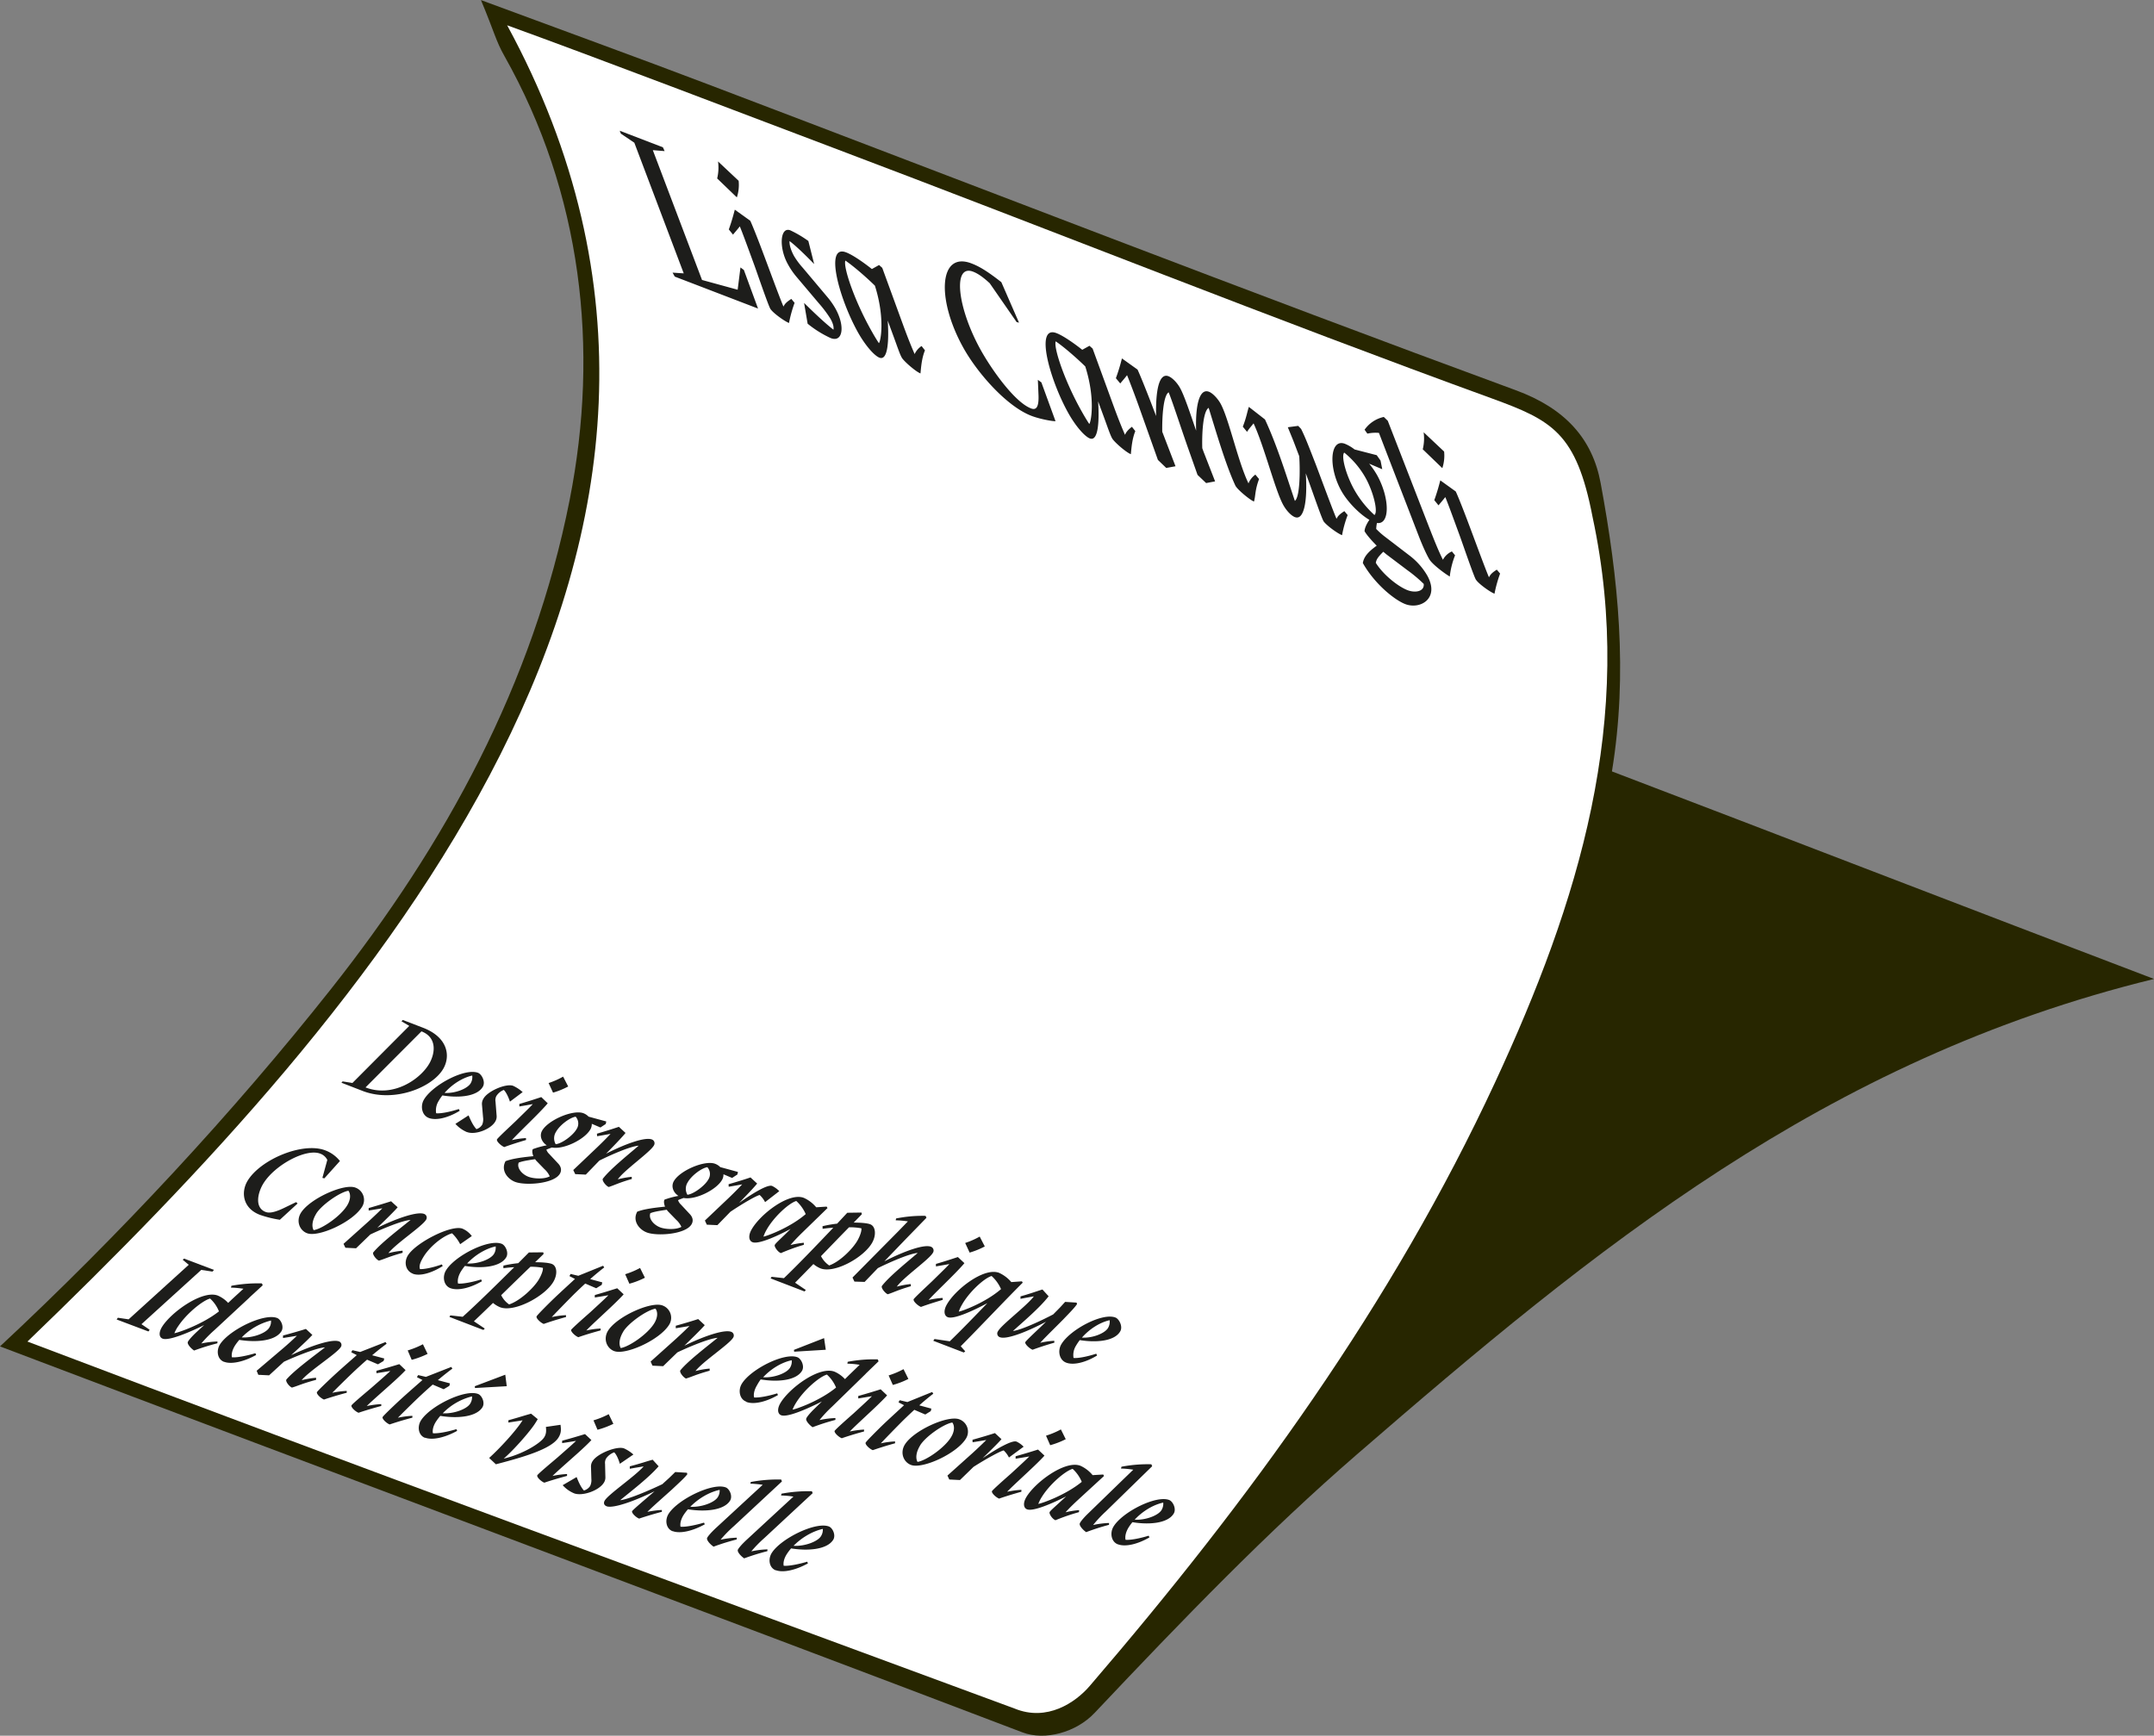 <svg viewBox="0 0 1269.43 1023" xmlns:xlink="http://www.w3.org/1999/xlink" xmlns="http://www.w3.org/2000/svg"><rect x="0" y="0" width="1269.43" height="1023" fill="#808080" stroke="none"/><defs><style>.cls-1{fill:none;}.cls-2{clip-path:url(#clip-path);}.cls-3{fill:#272600;}.cls-4{fill:#fff;}.cls-5{fill:#1d1d1b;}</style><clipPath transform="translate(0 0)" id="clip-path"><rect height="1023" width="1269.43" class="cls-1"></rect></clipPath></defs><title>POSTITFichier 1</title><g data-name="Calque 2" id="Calque_2"><g data-name="Calque 1" id="Calque_1-2"><g class="cls-2"><path transform="translate(0 0)" d="M85.64,778.84c174.83,66.36,345.67,131.64,517.2,195,8.92,3.3,27.52-6.13,35.24-15.12,86.14-100.24,163.72-206.6,219.58-327.08,44.92-96.88,76.11-196.38,52.64-305.79-7.07-33-21.83-52.3-54.54-64.19-117.54-42.75-234-88.54-351-132.75-43.39-16.39-87.21-31.62-134-48.52C436.57,380.89,267,578.67,85.64,778.84M0,793.54C70.44,727.86,137.35,655.81,195,583c67.42-85.18,119.26-179.81,140.71-288.32,17.7-89.57,7.09-180.86-38.42-261.63-5.09-9-5.81-13.78-13.84-33,49.46,18.33,91.74,33.65,133.78,49.63C575.86,109.94,734.05,171.46,893.32,230c29,10.66,45.14,28.49,50,54.73,10.43,56.33,16.16,111.86,6.65,169.92,91.92,35,212.82,81.74,319.47,122.33-194.23,47.48-330,159.15-469.87,280.31-52.65,45.6-101.7,96.37-154.52,152.3-10.78,11.42-29.19,16.5-42.51,11.42C401.05,944.28,201.18,869.87,0,793.54" class="cls-3"></path><path transform="translate(0 0)" d="M16.18,790.68C217,597.45,464.51,319.51,298.89,14.91,349.8,33.31,444,69.31,491.19,87.16c127.39,48.13,260,101.12,388,147.66,35.6,13,49.83,20.28,59.37,69.88,25.55,119.12-8.41,227.42-57.31,332.9C820.44,768.76,736,884.55,642.21,993.67c-8.4,9.78-25.13,21.17-44.25,13.32C411.22,938,206.5,862.92,16.18,790.68" class="cls-4"></path><path transform="translate(0 0)" d="M637.63,788.35c4-4.58,9.94-8.77,16.31-10.26a7.31,7.31,0,0,1-.87,4.48c-1.8,3.23-9.12,6.17-15.44,5.78M628.3,803.1c4.5,1.73,11.74-.22,18.25-4.19l-.49-1.07c-5.35,1.74-10.77,2.78-13.38,2.5a10.36,10.36,0,0,1,1.45-7.22,29.37,29.37,0,0,1,2.22-3.3c9.72,1.62,20.63.65,23.89-5.23,1.57-2.82-.68-7.24-2.89-8.08-7.8-3-27.16,7.39-32,16-2.07,3.72-1.09,9,2.9,10.57m-38.92-14.94c3.61,1.39,14.72-2.57,27.13-9.15l-1.33,1.31c-2.09,2.1-10.7,10-10.91,10.79-.28,1.06,2.42,3.69,4.32,4.42,3.18-1.18,7.63-2.67,12.83-4.16l-.06-1.12a48.42,48.42,0,0,0-8.27,1.19c2.49-2.83,8.85-9,13.35-13.56,5.07-5.26,6.86-7.12,8.34-9.24l-.25-.89-6.77-.43-2.55,2.81c-.63.7-2.49,2.54-4.45,4.55-5.89,3.13-18.64,9.21-23.73,9.8C603,779,612.75,770.8,618,764l-3.65-4c-3.6,1.09-6.28,2.18-12.93,4.06l0,1.46c3.4-.72,5.39-1,7.89-1.48-4.63,6-19,16.64-21.14,20.54a2.31,2.31,0,0,0,1.17,3.58m-22.52-19c4.22-7.62,13.12-15.77,17.56-17.12a22.72,22.72,0,0,1,5.56,7.73c-9.32,8.07-23,13-24.9,13.29a20.49,20.49,0,0,1,1.78-3.9M550,790.22l18,6.91.85-.68-2.66-3c10.75-10.79,26-27,36.54-37.48l-.49-.78-6.24.44a20.79,20.79,0,0,0-7.21-5.45c-8.94-3.43-25.93,9.9-30.85,18.78-2,3.54-1.55,6.53.61,7.36,3.73,1.43,15.35-4,23.34-8.28-7.42,7.7-15.36,15.93-22.15,22.49l-9-1.35Zm-11.56-24.37c-.31,1.12,2.48,3.71,4.32,4.42,3.38-1.25,7.7-2.64,12.83-4.16l-.06-1.13a47.34,47.34,0,0,0-8.27,1.2c2.49-2.83,8.92-9,13.42-13.54,2.74-2.73,6.57-6.72,7.68-8.18l-3.85-3.59c-3.57,1.17-7.34,2.42-12.93,4.06l0,1.46c3-.53,5.26-.89,7.92-1.4-1.44,1.63-4.93,5-10.12,10.09-2.15,2.08-10.76,10-11,10.77m30.44-33.27,2.62,5.67a46.92,46.92,0,0,0,8.93-3.63l-3-5.81a47.49,47.49,0,0,1-8.55,3.77m-34.5-2.84,11.68-12-.52-1.14a78.68,78.68,0,0,0-17.39,1.54l-.22,1.08a55.28,55.28,0,0,1,7.18.64l-5.56,5.73-27.08,27.36,1.14,2.39,6,.19,7.81-8.14c6.46-3.19,18.43-8.55,23.49-8.94-7,6-16.92,14-21.06,19.4-.83,1.07,1.82,4.34,3.41,4.95,3.64-1.15,5.74-2.45,13.61-4.74l-.07-1.26a49.21,49.21,0,0,0-8.21,1.51c4.06-5.65,19.1-16,21.3-20a2.39,2.39,0,0,0-1.2-3.52c-4-1.53-15.33,2.41-27.45,8.6Zm-50.47,10.6c5.59-5.78,11.38-11.78,16.51-17a35.33,35.33,0,0,1,7.28.6c.25,1.49-.77,4.44-2.24,7.08-2.59,4.68-10.27,12.57-16.74,14.81a14.67,14.67,0,0,1-4.81-5.48m-29.71,13.11,20,7.69.77-.87L468.56,756c3.14-3.16,6.87-7,10.8-11a16.24,16.24,0,0,0,4.19,2.56c8.3,3.19,25.67-6.52,30.49-15.21,2.49-4.5,2-9.56-1.17-10.78-1.77-.68-5.44-1-9.76-1l4.8-4.92-.2-1-8.37.12-6,6.43a66.37,66.37,0,0,0-8.6,1.5l.06,1.55a59.9,59.9,0,0,1,6.28-.65c-9.22,9.7-21,22-29.08,29.72l-7.25-.81Zm-2.44-28.52c4.23-7.61,13.13-15.76,17.57-17.11a22.52,22.52,0,0,1,5.56,7.73c-9.32,8.06-23,13-24.9,13.29a21.81,21.81,0,0,1,1.77-3.91m8.44,13.65a111.23,111.23,0,0,1,13.56-4.91l.05-1.21a49.64,49.64,0,0,0-7.88,1.33c1.73-2,3.14-3.59,6.7-7.1L487.69,712l-.52-.85-6.15.4a20.26,20.26,0,0,0-7.3-5.56c-8.94-3.44-25.93,9.89-30.85,18.77-2,3.54-1.55,6.54.6,7.36,3.61,1.39,14.52-3.59,22.47-7.81l-3.35,3.29c-3.07,3-5.62,5.27-6,6.16s1.61,4,3.58,4.79m-43.62-16.75,6.23.28,7.68-7.89c7.46-5,15.12-9.4,17.24-9.89a15.1,15.1,0,0,1,3.2,4.21l8.36-6.47a14.9,14.9,0,0,0-4.22-3.07c-2.48-1-10.73,3.81-19.45,10l3.07-3.19c2.68-2.75,6.44-6.76,7.56-8.23l-3.92-3.6c-3.41,1.16-7.14,2.34-12.93,4l.09,1.49c3-.53,5.26-.89,7.93-1.4-1.38,1.51-4.91,5.11-7.68,7.75l-14.29,13.57ZM383.3,715c2-.75,4-1.15,9.63-2l.61.82,4.86,5a12.9,12.9,0,0,1,3.17,4.27c-3.05,1.74-9.25,1.55-12.55.28-3.79-1.46-7-5.18-5.72-8.38m-7.75-.86c-3,5.47,1.15,10.54,5.59,12.24,6.08,2.34,23.11,1.17,26.47-4.89.9-1.62.94-3.63-.9-5.72l-5.5-5.9a6.23,6.23,0,0,1-1.61-2.51c.74-.37,2-.83,3.26-1.3,6.94,1.36,19.4-4.77,22.73-10.77a6.08,6.08,0,0,0,.77-3.19l5.1,2.17,3.14-2.06.29-1.49-10.42-2.84a8.26,8.26,0,0,0-3-1.95c-6.09-2.33-20.93,4-24.42,10.34-1.63,3-.33,6.57,2.79,8.57a47.55,47.55,0,0,0-8.23,2.22c-.53,1-.28,2.59.32,4.13-9.5.93-13.39,1.84-16.39,2.95m29.56-10a7,7,0,0,1,.15-7.22c2.26-4.08,8.15-8.44,11.61-9a6,6,0,0,1,.58,7.27c-2,3.61-8.59,8.57-12.34,9M339,692l6.23.29,8-8.27c6.49-3.25,18.2-8.43,23.16-8.78-7,6-16.92,14-21.06,19.41-.82,1.06,1.83,4.34,3.41,4.94,3.64-1.15,5.74-2.44,13.62-4.73l-.07-1.27a52.67,52.67,0,0,0-8.21,1.5c4-5.64,19.1-16,21.29-20a2.38,2.38,0,0,0-1.2-3.52c-3.93-1.51-15,2.3-27,8.39l3.92-4c2.68-2.76,6.44-6.77,7.56-8.23l-3.92-3.61c-3.41,1.16-7.14,2.34-12.93,4.05l.1,1.49c3-.52,5.25-.89,7.92-1.39-1.38,1.51-4.91,5.1-7.68,7.74l-14.29,13.58Zm-33.29-6.8c2-.75,4-1.15,9.63-2l.62.82,4.85,5a12.83,12.83,0,0,1,3.17,4.28c-3,1.73-9.25,1.53-12.54.27-3.8-1.46-7.05-5.18-5.73-8.38m-7.75-.87c-3,5.48,1.15,10.54,5.59,12.25,6.08,2.33,23.11,1.17,26.47-4.89.89-1.61.94-3.64-.9-5.73l-5.5-5.89A6.23,6.23,0,0,1,322,677.6c.74-.37,2-.83,3.26-1.29,6.94,1.35,19.4-4.78,22.73-10.77a6.13,6.13,0,0,0,.77-3.2l5.1,2.17,3.15-2.07.28-1.48-10.42-2.84a8.22,8.22,0,0,0-3-2c-6.09-2.34-20.92,4.05-24.42,10.34-1.63,2.94-.33,6.57,2.79,8.57A47.55,47.55,0,0,0,314,677.3c-.53,1-.28,2.58.33,4.13-9.51.93-13.4,1.84-16.4,2.94m29.56-10a7,7,0,0,1,.15-7.22c2.26-4.09,8.14-8.45,11.61-9a6,6,0,0,1,.58,7.29c-2,3.6-8.59,8.56-12.34,8.94m-34.62-2.75c-.31,1.12,2.48,3.71,4.32,4.42,3.38-1.24,7.69-2.65,12.83-4.16l-.06-1.12a48.42,48.42,0,0,0-8.27,1.19c2.49-2.83,8.91-9,13.42-13.54,2.74-2.73,6.57-6.72,7.68-8.18L319,646.6c-3.57,1.18-7.34,2.42-12.93,4.06l0,1.47c3-.53,5.26-.89,7.92-1.4-1.44,1.63-4.93,5-10.12,10.08-2.15,2.09-10.76,10-11,10.77m30.44-33.26,2.62,5.66a46.53,46.53,0,0,0,8.93-3.63l-3-5.81a46.89,46.89,0,0,1-8.55,3.78m-48.08,28.89c4.87,1.87,14.12-1.64,16.71-6.31a5.67,5.67,0,0,0,.74-3.28l-.65-8.26a5.37,5.37,0,0,1,.45-3.31,9.19,9.19,0,0,1,4.43-3.68c1.69,1.67,3.06,5.17,3.62,6.91l7.5-5.63a22.64,22.64,0,0,0-5.57-3.67c-4.19-1.6-15.08,3.09-17.54,7.53a5.85,5.85,0,0,0-.88,3.51l.64,7.45a8.44,8.44,0,0,1-.47,4.33,6,6,0,0,1-3.43,2.69c-2-2.13-3.39-5.24-4.64-8.11l-7.75,5a19.29,19.29,0,0,0,6.84,4.88M262,644.13c4-4.57,9.94-8.76,16.3-10.24a7.17,7.17,0,0,1-.86,4.46c-1.8,3.24-9.12,6.18-15.44,5.78m-9.34,14.76c4.51,1.73,11.75-.22,18.26-4.2l-.49-1.05c-5.34,1.72-10.77,2.77-13.39,2.49a10.43,10.43,0,0,1,1.46-7.22,28.07,28.07,0,0,1,2.22-3.3c9.72,1.63,20.64.65,23.9-5.23,1.56-2.82-.68-7.23-2.9-8.09-7.81-3-27.16,7.39-32,16-2.06,3.72-1.09,9,2.89,10.57m-37.16-18,32.93-33c9.19,3.53,8.14,12.65,4.78,18.71-5.23,9.42-21.42,20.6-37.71,14.34m-14.23-2.78L213.78,643c18.38,7.06,41.29-2,47.61-13.36,4.29-7.74,2.16-18.45-12.1-23.92l-11.93-4.58-.74.8,4.58,2.7-33.5,33.64-5.79-.92Z" class="cls-5"></path><path transform="translate(0 0)" d="M467.62,911.11c4.37-4.45,10.69-8.52,17.29-10a7,7,0,0,1-1.14,4.37c-2,3.15-9.69,6-16.15,5.58m-10.4,14.37c4.51,1.7,12-.17,18.93-4l-.44-1c-5.57,1.66-11.19,2.66-13.85,2.38-.37-1.88.23-4.41,1.92-7a28.62,28.62,0,0,1,2.45-3.22c9.86,1.63,21.1.71,24.77-5,1.76-2.74-.28-7.07-2.49-7.91-7.82-3-28.25,7.11-33.65,15.53-2.33,3.62-1.64,8.81,2.36,10.33m-18.68-7.06a137.59,137.59,0,0,1,13.71-4.26l.05-1.06a52.5,52.5,0,0,0-9.53,1.18,75.75,75.75,0,0,1,7.79-7.95l20.54-19.09,7.84-7.27-.47-1.13a86.69,86.69,0,0,0-17.89,1.44l-.28,1.06a54.66,54.66,0,0,1,7.3.66l-6.76,6.23-20.56,19c-3.26,3-5.15,5.31-5.45,6.15-.42,1.15,1.64,3.59,3.71,5m-18.1-6.84a134.24,134.24,0,0,1,13.7-4.27l.05-1.06a53.1,53.1,0,0,0-9.52,1.19,73.6,73.6,0,0,1,7.78-7.94L453,880.4l7.83-7.28-.46-1.12a85.54,85.54,0,0,0-17.9,1.45l-.28,1a56.75,56.75,0,0,1,7.31.66l-6.76,6.23-20.57,19c-3.26,3-5.14,5.31-5.45,6.15-.42,1.14,1.64,3.59,3.72,5m-13.62-23.44c4.36-4.45,10.69-8.53,17.29-9.95a7,7,0,0,1-1.14,4.36c-2,3.15-9.69,6-16.15,5.59m-10.4,14.36c4.51,1.71,12-.17,18.93-4l-.44-1c-5.57,1.66-11.19,2.67-13.85,2.39-.37-1.89.22-4.42,1.91-7.05a31,31,0,0,1,2.46-3.21c9.86,1.62,21.1.71,24.77-5,1.77-2.74-.27-7.06-2.5-7.9-7.81-2.95-28.24,7.1-33.64,15.52-2.33,3.62-1.64,8.82,2.36,10.33m-39-14.74c3.62,1.38,15.22-2.44,28.32-8.82l-1.45,1.27c-2.26,2-11.53,9.73-11.79,10.5-.35,1,2.26,3.61,4.17,4.33,3.33-1.14,8-2.58,13.39-4v-1.08a53,53,0,0,0-8.54,1.12c2.71-2.75,9.59-8.78,14.47-13.18,5.48-5.12,7.43-6.92,9.07-9l-.21-.88-6.91-.43-2.78,2.72c-.67.69-2.69,2.47-4.81,4.43-6.21,3-19.62,8.91-24.87,9.47,6.39-5.28,16.89-13.28,22.68-20l-3.52-3.87c-3.75,1-6.55,2.09-13.48,3.9l0,1.43c3.53-.69,5.57-.93,8.17-1.41-5.09,5.84-20.4,16.17-22.84,20-.91,1.4-.67,2.87,1,3.49m-19.19-7.61c4.89,1.85,14.55-1.54,17.48-6.1a5.67,5.67,0,0,0,1-3.19l-.19-8.06a5.11,5.11,0,0,1,.65-3.24,10.06,10.06,0,0,1,4.74-3.58c1.64,1.63,2.83,5.06,3.31,6.77l8-5.47a22,22,0,0,0-5.5-3.6c-4.2-1.58-15.63,3-18.4,7.28a5.67,5.67,0,0,0-1.1,3.43l.22,7.27a7.87,7.87,0,0,1-.74,4.22,6.54,6.54,0,0,1-3.65,2.61c-1.89-2.09-3.18-5.12-4.29-7.93l-8.22,4.8a18.46,18.46,0,0,0,6.72,4.79m-21.7-10.6c-.39,1.1,2.32,3.64,4.16,4.33,3.54-1.2,8-2.55,13.39-4v-1.1a54,54,0,0,0-8.54,1.13c2.72-2.75,9.65-8.76,14.54-13.16,3-2.66,7.11-6.54,8.34-8l-3.75-3.51c-3.72,1.13-7.65,2.33-13.48,3.9l0,1.43c3.08-.5,5.43-.84,8.19-1.33-1.57,1.59-5.34,4.88-10.95,9.81-2.32,2-11.59,9.69-11.85,10.46m33.08-32.36,2.37,5.54a51,51,0,0,0,9.35-3.5l-2.74-5.69a49.89,49.89,0,0,1-9,3.65m-61.49,22.14,4,3.75c17.06-4.44,32.6-9.09,36.8-15.63,1.8-2.81,1.64-4.9,1.28-7.65l-8.61,1.25c.24,2.2.29,4.1-1.06,6.2-2.25,3.5-12.6,9.9-23.81,12.49,6.16-5.3,15.51-16.06,18.43-20.62.49-.76,1-1.57,1.63-2.65l-3.92-3.22c-3.75,1-6.52,2-13.38,3.87l0,1.37c3.46-.58,5.78-.87,8.37-1.33-4.29,6.79-14.28,17.31-19.69,22.17m-8.48-42.26.12,1.06L298.64,817l-.86-6.78ZM260.89,833a36.1,36.1,0,0,1,17.29-10,7.06,7.06,0,0,1-1.14,4.37c-2,3.15-9.7,6-16.15,5.59m-10.41,14.36c4.52,1.7,12-.18,18.94-4l-.44-1c-5.57,1.67-11.19,2.68-13.86,2.39-.37-1.88.23-4.42,1.92-7a32,32,0,0,1,2.45-3.22c9.87,1.63,21.1.72,24.78-5,1.76-2.74-.27-7.06-2.5-7.91-7.82-3-28.25,7.11-33.64,15.53-2.33,3.62-1.65,8.82,2.35,10.33m11-28.65,3.34-2,.37-1.46-7.14-1.9c3.52-3,6.59-5.35,8.55-6.79l-.64-1-14.87,5.83,0,.05-4.67-1.08-.72,1.24,3.27,1.67c-4,3.51-8.81,7.71-12.42,11-2.26,2.06-10.81,10.08-11.07,10.86-.39,1.08,2.32,3.63,4.16,4.33,3.54-1.21,8-2.58,13.39-4v-1.08a50,50,0,0,0-8.54,1.12c2.72-2.74,9-9,13.77-13.45,2.34-2.17,4.6-4.21,6.75-6.09Zm-54.34,9.53c-.39,1.09,2.32,3.63,4.16,4.33,3.54-1.2,8-2.55,13.39-4v-1.09a51.51,51.51,0,0,0-8.53,1.13c2.71-2.76,9.65-8.77,14.53-13.17,3-2.66,7.1-6.53,8.33-8L235.33,804c-3.73,1.13-7.66,2.33-13.48,3.91l0,1.43c3.08-.5,5.43-.85,8.19-1.33-1.57,1.58-5.34,4.87-11,9.8-2.32,2-11.59,9.7-11.85,10.47m33.08-32.36,2.36,5.54a50.85,50.85,0,0,0,9.36-3.51l-2.75-5.68a51,51,0,0,1-9,3.65m-17.49,8.19,3.33-2,.38-1.45-7.14-1.9c3.52-3,6.59-5.35,8.54-6.79l-.64-1-14.87,5.82,0,.06-4.67-1.08L207,797l3.27,1.68c-4,3.5-8.81,7.7-12.42,11-2.26,2.05-10.81,10.08-11.07,10.85-.38,1.09,2.32,3.64,4.17,4.33,3.53-1.2,8-2.58,13.39-4v-1.09a49.75,49.75,0,0,0-8.54,1.13c2.71-2.75,9-9,13.77-13.46,2.33-2.16,4.6-4.21,6.75-6.08Zm-70.51,6.17,6.36.31,8.71-8c6.83-3.15,19.13-8.16,24.23-8.48-7.51,5.8-18.14,13.62-22.69,18.86-.9,1,1.62,4.24,3.21,4.84,3.79-1.1,6-2.37,14.22-4.56v-1.24a56.8,56.8,0,0,0-8.5,1.43c4.48-5.49,20.49-15.55,23-19.41a2.22,2.22,0,0,0-1-3.44c-3.94-1.49-15.54,2.19-28.17,8.09l4.25-3.91c2.91-2.68,7-6.58,8.22-8l-3.8-3.53c-3.56,1.12-7.46,2.26-13.49,3.9l0,1.46c3.08-.5,5.44-.85,8.19-1.34-1.49,1.48-5.31,5-8.31,7.54L151.25,807.9Zm-9.81-22a36.14,36.14,0,0,1,17.29-10,6.89,6.89,0,0,1-1.14,4.36c-2,3.16-9.69,6-16.15,5.6m-10.4,14.36c4.52,1.7,12-.17,18.93-4l-.44-1.05c-5.57,1.67-11.19,2.68-13.85,2.4-.37-1.89.22-4.42,1.91-7.05a30,30,0,0,1,2.46-3.21c9.86,1.62,21.1.71,24.77-5,1.77-2.74-.27-7.06-2.5-7.9-7.81-3-28.24,7.1-33.64,15.52-2.32,3.62-1.64,8.82,2.36,10.33m-27.23-20.67c4.77-7.42,14.35-15.34,19-16.64a20.33,20.33,0,0,1,5.24,7.57c-10,7.84-24.27,12.61-26.27,12.87a21.93,21.93,0,0,1,2-3.8m9.63,14a138.45,138.45,0,0,1,13.71-4.26l.05-1.07a54.19,54.19,0,0,0-9.53,1.19,74.88,74.88,0,0,1,7.79-7.94L147,764.78l-.07,0,7.9-7.26-.47-1.11a84.51,84.51,0,0,0-18,1.41l-.22,1.08a56.76,56.76,0,0,1,7.32.66l-6.77,6.23-2.23,2.12a17.88,17.88,0,0,0-6.13-4.34c-9-3.38-27.13,9.57-32.68,18.21-2.22,3.45-2,6.37.2,7.19,3.74,1.42,16-3.84,24.48-8l-4.2,3.85c-3.26,3-5.15,5.32-5.45,6.15-.42,1.14,1.64,3.6,3.71,5M68.74,777.67l18.74,7.07.73-1-4.84-3.29,35.23-32,6.6,1,.92-1-17.66-6.67-.77.72,3.55,2.94L75.81,777.59l-6.34-.94Z" class="cls-5"></path><path transform="translate(0 0)" d="M668.71,895.65c4.19-4.51,10.33-8.63,16.82-10.06a7.11,7.11,0,0,1-1,4.41c-1.92,3.19-9.43,6.06-15.81,5.65m-9.9,14.52c4.5,1.73,11.88-.16,18.6-4.06l-.46-1c-5.46,1.68-11,2.69-13.63,2.4-.41-1.91.11-4.46,1.71-7.13a29.33,29.33,0,0,1,2.34-3.24c9.78,1.64,20.86.73,24.34-5.07,1.67-2.77-.45-7.14-2.67-8-7.8-3-27.72,7.18-32.83,15.69-2.21,3.66-1.39,8.92,2.6,10.45M640.17,903a130.5,130.5,0,0,1,13.42-4.3l0-1.08a49.35,49.35,0,0,0-9.38,1.2,71.56,71.56,0,0,1,7.48-8l19.8-19.32,7.54-7.35-.49-1.14a82.21,82.21,0,0,0-17.63,1.45l-.26,1.07a53.55,53.55,0,0,1,7.24.67l-6.52,6.3-19.81,19.23c-3.14,3-5,5.37-5.22,6.22-.39,1.16,1.71,3.63,3.8,5.09m-26.32-20.5c4.52-7.51,13.78-15.52,18.32-16.83a21.52,21.52,0,0,1,5.38,7.66c-9.68,7.93-23.66,12.74-25.61,13a21.82,21.82,0,0,1,1.91-3.85M622,896a116.91,116.91,0,0,1,13.87-4.77l.1-1.2a50.66,50.66,0,0,0-8,1.28c1.82-2,3.3-3.54,7-7l15.69-14.41-.51-.86-6.23.37a20,20,0,0,0-7.21-5.53c-8.94-3.42-26.56,9.66-31.81,18.42-2.1,3.48-1.77,6.45.39,7.27,3.6,1.39,14.8-3.48,23-7.61l-3.51,3.23c-3.2,3-5.84,5.18-6.21,6.06s1.5,4,3.47,4.74m-37.45-17.14c-.35,1.11,2.39,3.69,4.23,4.4,3.46-1.23,7.87-2.58,13.12-4.06l0-1.11a52,52,0,0,0-8.4,1.14c2.61-2.78,9.3-8.86,14-13.32,2.87-2.68,6.86-6.6,8-8l-3.79-3.56c-3.65,1.14-7.5,2.35-13.21,3.94l0,1.45c3-.5,5.35-.85,8.06-1.34-1.51,1.6-5.15,4.94-10.56,9.92-2.24,2-11.19,9.81-11.43,10.58m31.84-32.73,2.47,5.61a48.72,48.72,0,0,0,9.16-3.54l-2.86-5.76a48.17,48.17,0,0,1-8.77,3.69m-57,25.83,6.29.31,8-7.77c7.7-4.89,15.61-9.21,17.76-9.69a14.62,14.62,0,0,1,3.11,4.18l8.65-6.36a14,14,0,0,0-4.17-3c-2.47-1-11,3.71-20,9.78l3.2-3.14c2.8-2.7,6.74-6.65,7.91-8.09l-3.85-3.58c-3.49,1.12-7.3,2.28-13.22,3.94l.06,1.47c3-.5,5.35-.85,8.06-1.34-1.44,1.48-5.12,5-8,7.62l-14.89,13.35Zm-17.21-20.06c3-5.09,13.88-12.72,19-13.53,1.26,1.65,1.55,4.82-.69,8.54-3.91,6.51-15,14-19.82,14.67-1.06-1.87-1.14-5.25,1.53-9.68m-5.34,11.48c6.6,2.53,26.94-6.54,32.45-15.7a7.7,7.7,0,0,0-4-11.19c-6.79-2.6-27.17,6.66-32.19,15-2.77,4.61-.86,10.14,3.7,11.89m8.42-29.73,3.24-2,.34-1.47-7.11-1.93c3.4-3.06,6.37-5.41,8.26-6.86l-.66-1-14.53,5.88,0,.06-4.64-1.1-.68,1.25,3.27,1.69c-3.84,3.55-8.5,7.8-12,11.12-2.18,2.08-10.41,10.2-10.65,11-.35,1.1,2.39,3.68,4.23,4.38,3.46-1.21,7.8-2.6,13.12-4.06l0-1.1a48.1,48.1,0,0,0-8.4,1.14c2.61-2.78,8.64-9,13.25-13.61,2.25-2.19,4.43-4.26,6.5-6.16Zm-53.44,9.61c-.35,1.1,2.39,3.68,4.23,4.38,3.46-1.21,7.87-2.58,13.12-4l0-1.11a52.09,52.09,0,0,0-8.41,1.14c2.62-2.78,9.31-8.87,14-13.31,2.86-2.69,6.86-6.61,8-8l-3.79-3.57c-3.65,1.14-7.5,2.36-13.21,3.94l0,1.45c3-.5,5.35-.85,8.06-1.33-1.51,1.6-5.15,4.92-10.56,9.9-2.24,2-11.2,9.81-11.43,10.6m31.83-32.73,2.48,5.61a48.07,48.07,0,0,0,9.16-3.55l-2.87-5.76a48.26,48.26,0,0,1-8.77,3.7m-54.67,16.32c4.5-7.5,13.77-15.52,18.3-16.83a21.26,21.26,0,0,1,5.39,7.66c-9.68,7.93-23.66,12.75-25.62,13a21.57,21.57,0,0,1,1.93-3.84m9.88,14.2a130.82,130.82,0,0,1,13.43-4.3l0-1.09a51.32,51.32,0,0,0-9.39,1.2,72.74,72.74,0,0,1,7.49-8l19.79-19.31-.06,0,7.61-7.34-.49-1.13a80.92,80.92,0,0,0-17.71,1.42l-.19,1.1a53.55,53.55,0,0,1,7.24.67l-6.51,6.3-2.15,2.15a18.18,18.18,0,0,0-6.17-4.4c-9-3.43-26.56,9.66-31.81,18.41-2.1,3.48-1.78,6.45.37,7.27,3.75,1.43,15.69-3.88,24-8.11l-4,3.91c-3.14,3-5,5.37-5.22,6.21-.39,1.17,1.71,3.64,3.8,5.1m-11.05-45.63.14,1.07,18.63-1.14-1-6.87Zm-18.11,16.1c4.19-4.5,10.33-8.62,16.82-10a7.08,7.08,0,0,1-1,4.4c-1.91,3.2-9.42,6.06-15.81,5.65m-9.9,14.53c4.51,1.73,11.89-.16,18.6-4.06l-.46-1c-5.46,1.69-11,2.69-13.63,2.41-.41-1.91.11-4.47,1.71-7.13A29.4,29.4,0,0,1,448.3,813c9.79,1.65,20.87.74,24.34-5.06,1.67-2.77-.46-7.15-2.67-8-7.8-3-27.71,7.17-32.83,15.68-2.21,3.67-1.39,8.93,2.6,10.46m-55.22-21.19,6.29.31,8.39-8.13c6.67-3.19,18.69-8.25,23.72-8.58-7.27,5.88-17.56,13.78-21.91,19.09-.87,1,1.7,4.29,3.29,4.9,3.72-1.12,5.88-2.39,13.93-4.62l0-1.25a51.88,51.88,0,0,0-8.36,1.45c4.27-5.56,19.83-15.73,22.17-19.63a2.3,2.3,0,0,0-1.1-3.48c-3.94-1.51-15.29,2.2-27.61,8.16l4.09-4c2.8-2.71,6.73-6.66,7.91-8.1l-3.86-3.58c-3.48,1.13-7.29,2.28-13.21,3.94l0,1.48c3-.51,5.35-.86,8.06-1.35-1.43,1.49-5.12,5-8,7.62l-14.88,13.35ZM367.3,784.83c3.06-5.09,13.89-12.72,19-13.53,1.28,1.65,1.56,4.82-.68,8.54-3.91,6.5-15,14-19.81,14.66-1.07-1.86-1.15-5.24,1.51-9.67M362,796.31c6.6,2.52,26.94-6.54,32.45-15.7a7.7,7.7,0,0,0-4-11.19c-6.79-2.61-27.18,6.66-32.19,15-2.77,4.62-.86,10.14,3.7,11.9M336.6,783.73c-.34,1.1,2.4,3.68,4.23,4.39,3.46-1.22,7.87-2.58,13.12-4l0-1.11a49.94,49.94,0,0,0-8.41,1.14c2.61-2.79,9.3-8.87,14-13.32,2.86-2.68,6.86-6.61,8-8l-3.79-3.56c-3.65,1.15-7.5,2.36-13.21,4v1.44c3-.5,5.35-.85,8-1.34-1.5,1.61-5.14,4.94-10.55,9.92-2.24,2-11.2,9.81-11.44,10.59M368.44,751l2.48,5.6a47.55,47.55,0,0,0,9.15-3.54l-2.86-5.75a48.89,48.89,0,0,1-8.77,3.69m-17.07,8.27,3.24-2,.33-1.47-7.11-1.93c3.41-3.06,6.38-5.41,8.27-6.87l-.66-1-14.53,5.88,0,.06-4.64-1.1-.68,1.26,3.27,1.69c-3.85,3.54-8.5,7.8-12,11.12-2.18,2.07-10.41,10.19-10.65,11-.35,1.1,2.39,3.68,4.23,4.39,3.46-1.22,7.8-2.61,13.12-4.06l0-1.11a48.93,48.93,0,0,0-8.4,1.14c2.61-2.78,8.64-9,13.25-13.61,2.25-2.19,4.43-4.26,6.5-6.16Zm-56,4.07c5.83-5.69,11.88-11.59,17.23-16.74a36.44,36.44,0,0,1,7.34.64c.22,1.46-.91,4.38-2.48,7-2.77,4.61-10.78,12.37-17.41,14.56a14.09,14.09,0,0,1-4.68-5.44m-30.49,12.81,20,7.69.82-.84-6.41-4.28c3.28-3.11,7.17-6.86,11.26-10.82a16.34,16.34,0,0,0,4.17,2.54c8.31,3.2,26.18-6.31,31.33-14.88,2.66-4.43,2.32-9.44-.85-10.65-1.77-.68-5.47-1-9.84-1l5-4.85-.17-1-8.48.09-6.29,6.32a69.77,69.77,0,0,0-8.75,1.44v1.54a60.26,60.26,0,0,1,6.38-.61c-9.64,9.53-21.9,21.63-30.36,29.22l-7.3-.83Zm10.42-31.51c4.19-4.5,10.33-8.62,16.82-10.06a7.12,7.12,0,0,1-1,4.42c-1.91,3.19-9.41,6.06-15.8,5.64m-9.91,14.54c4.51,1.72,11.9-.17,18.61-4.07l-.46-1.05c-5.46,1.69-11,2.69-13.63,2.41-.42-1.9.11-4.47,1.71-7.13a29.4,29.4,0,0,1,2.34-3.25c9.79,1.65,20.86.73,24.34-5.05,1.67-2.78-.46-7.16-2.68-8-7.8-3-27.71,7.17-32.82,15.69-2.21,3.66-1.39,8.92,2.59,10.46m-22.12-8.5c4.19,1.61,11.18-.43,17.61-4.51l-.49-1c-5.18,1.87-10.42,2.92-12.9,2.77-.74-2,.4-4.43,2-7.1,3.37-5.61,10.67-12.05,16.88-14a24,24,0,0,1,4.81,6.43l6.85-4.79a13.36,13.36,0,0,0-5.49-4.36c-6.53-2.51-27.68,8.29-32.26,15.91-2.38,4-1.19,9,3,10.6m-39.75-15.26,6.29.31,8.4-8.13c6.67-3.18,18.68-8.25,23.71-8.56-7.27,5.86-17.56,13.76-21.92,19.07-.86,1,1.71,4.3,3.3,4.9,3.71-1.11,5.89-2.39,13.93-4.61l0-1.25a52.08,52.08,0,0,0-8.36,1.45c4.28-5.56,19.83-15.74,22.17-19.64a2.3,2.3,0,0,0-1.1-3.48c-3.93-1.51-15.29,2.21-27.61,8.17l4.09-4c2.8-2.71,6.73-6.65,7.9-8.09L230.49,708c-3.5,1.13-7.31,2.29-13.22,4l0,1.47c3-.51,5.35-.85,8.06-1.34-1.44,1.48-5.12,5-8,7.62l-14.88,13.34Zm-17.21-20.06c3.05-5.08,13.88-12.71,19-13.53,1.26,1.65,1.55,4.82-.69,8.55-3.91,6.51-15,14-19.82,14.66-1.06-1.87-1.14-5.24,1.53-9.68M181,726.84c6.6,2.53,26.94-6.54,32.45-15.7a7.7,7.7,0,0,0-4-11.19c-6.79-2.6-27.18,6.67-32.19,15-2.77,4.62-.86,10.14,3.7,11.89M153.18,716a66.14,66.14,0,0,0,11.75,2.91l10.44-9.59-.83-.83L167.27,712c-6.57,3.16-9.22,2.87-10.74,2.29-6.66-2.56-4.6-11.31-1.44-16.57,6.65-11,25.14-21,33.57-17.81a7.55,7.55,0,0,1,4.24,3.72L190,694.21l1.15.29,9.19-10.22A20,20,0,0,0,191.7,678c-13.31-5.11-38.22,5.33-45.83,18-4,6.73-2.77,16.16,7.31,20" class="cls-5"></path><path transform="translate(0 0)" d="M869.9,341.76c1.62,2.41,8.21,7.14,10.86,8.16a77.84,77.84,0,0,1,3.3-11.87l-1.94-2.31c-2.32,1.51-3.69,2.57-4.62,4.52-2.75-6.52-8-21-12-31.59-2.38-6.38-6-15.65-7.57-19l-9.1-6.55c-.89,3.34-1.82,6.87-3.55,11.66l2.48,3.06c1.5-1.84,2.72-3.16,4-4.87,1.58,3.76,4.46,11.69,8.8,23.55,1.76,4.88,8.13,23.5,9.29,25.21m-31.44-77,11.6,11.19a23.5,23.5,0,0,0,1.06-9.79L839,254.76a26.91,26.91,0,0,1-.51,10m15.92,75a47.68,47.68,0,0,1,3.11-12.46L855.65,325a11,11,0,0,0-5.28,4.91c-2.6-5.2-4.7-10.42-8-18.82l-17.75-45.7L817.86,248l-2.33-2.26a18.66,18.66,0,0,0-11.33,7.52l1.64,2.32a21.84,21.84,0,0,1,6.83-.43l5.74,14.92L836,315.62c2.74,7.14,5.38,12.57,6.62,14.41,1.7,2.54,7.61,7.22,11.75,9.76m-43.56-8.09c.37-2.06,1.29-3.39,4.4-6.51l1.87,1.56L829.34,336a83.57,83.57,0,0,1,9.71,8.14c.48,4.39-4.82,5.51-9.58,3.68-5.49-2.11-14.32-9.07-18.65-16.09m-7.65.11c6.82,12.17,18.61,21.74,25,24.2,8.77,3.37,20.45-3.27,13-16.76a40,40,0,0,0-10.32-11.73l-14.3-10.95a45.47,45.47,0,0,1-5.5-4.85,20.07,20.07,0,0,1,.44-3.51c7.83,1.12,7.53-14.76.13-28.11a46.07,46.07,0,0,0-4.74-6.86l7.73,3.28-1-5.09-2.26-3.19L798.3,264.9a23.66,23.66,0,0,0-5.66-3.33c-8.8-3.38-10,13.61-2.2,27.63,3.62,6.54,10.74,13.79,16.59,17.19-1.32,1.91-2.76,4.51-2.85,6.68,1.18,2.14,4.11,5.47,7.17,8.54-6,4.29-7.63,7.15-8.18,10.2M810,303.54a60.41,60.41,0,0,1-12-15.11c-5-9.1-7.64-19.66-5.81-21.69a51.57,51.57,0,0,1,12.68,15.06c4.44,8,7.49,20,5.12,21.74m-46.82,1.24c5.22,2,7.48-9,6.38-25.81l1.12,3.06c1.86,4.91,8.22,23.53,9.38,25.23,1.55,2.28,8.12,7.12,10.87,8.17a67.74,67.74,0,0,1,3.3-11.86l-1.94-2.32c-2.32,1.52-3.69,2.57-4.62,4.53-2.75-6.52-8.07-21.07-12.06-31.63-4.75-12.23-6.43-16.55-8.81-21.35L765.07,251l-6.11.81,2.65,6.48c.69,1.63,2.28,5.92,4.08,10.6.53,8,.52,23.84-2.57,26.33-4.36-12.81-10.34-32.44-17.62-48L736,239.81c-1.06,3.16-1.38,6.09-3.56,11.66l2.49,3.05c1.5-2.36,2.66-3.39,3.84-5,6.36,13.68,12.71,39.45,17.51,48.12,1.78,3.2,4.55,6.27,6.94,7.18m-52.4-20.11,5.28-1-6.44-16.55c-.41-1-.72-1.95-1.11-3-.26-8.4.38-21.82,3.76-23.78,4.41,14.2,10,33.46,15.7,45.74,1.13,2.43,8.73,8.61,11,9.48,1-3.3.48-6.53,3-13.25l-2.17-2.63a11.94,11.94,0,0,0-4.06,5.17c-6.22-12.79-11.56-38.16-16.45-47-1.7-3.07-4.75-6.24-6.86-7-5.59-2.15-8.07,7.93-7.54,22.94-3.54-10.28-7-20.76-9.48-25.17-1.7-3.07-4.5-6-6.79-6.91-5.86-2.25-7.64,9.35-7.33,23.44l-3.2-8.37c-2.47-6.41-6.19-15.72-7.74-19l-9.2-6.58a107.63,107.63,0,0,1-3.56,11.66l2.58,3.1c1.51-1.84,2.72-3.16,4-4.88,1.44,3.5,4.64,11.87,6.85,18.08l11.33,31.86,4.92,4.74,5.46-1-7.81-20.33c-.15-8.46.58-21.31,3.76-23.25,2.06,4.89,7,20.22,11.32,32.5l5.71,16.17Zm-74-43.42c-9.4-16.95-15.95-36.17-14.66-40.1,4.21,2.77,12,9.45,17.43,14.79,6.07,19.13,3.42,32.83,2.35,33.9-1.77-2.68-3.49-5.65-5.12-8.59m29.63,26.4c.36-3.64.71-8.87,2.63-13.6l-2-2.55c-2.27,1.76-3.4,3.11-4.08,4.74-2-4.65-3.51-8.28-6.54-16.48l-12.54-34.34-1.86-1.66-4.25,2.36c-5.14-4.07-11.32-8.33-15.16-9.81-12.92-4.95-4.16,27.08,6.79,46.83,4.36,7.88,9.72,14,12.83,15.23,5.21,2,5.6-11.09,4.89-21.88l2.83,7.72c2.64,7.1,4.34,12.38,5.56,14.32,1.45,2.24,8.05,8,10.89,9.12m-58.59-22.6c4.94,1.89,12.15,3.2,14.21,3.16l-8.33-22.86-2.08-1.53.39,9.3c.28,8.3-2.28,8.37-4.47,7.53C598,237,584.5,218,577.91,206.14c-13.84-25-16.57-50.71-4.39-46,3.11,1.2,6.22,3.55,9.75,6.79l15.87,22.91,1.4.33-10.41-23.86c-8.41-6.58-13-9.29-17.59-11.05-19.23-7.38-20.76,20.92-4.93,49.49,8.44,15.22,25.67,34.75,40.24,40.34m-95-51.4c-9.41-17-15.95-36.18-14.66-40.1,4.2,2.77,12,9.45,17.42,14.78,6.07,19.14,3.42,32.84,2.35,33.9-1.77-2.67-3.49-5.64-5.11-8.58m29.62,26.4c.36-3.65.71-8.88,2.64-13.6l-2-2.55a11.68,11.68,0,0,0-4.09,4.74c-2-4.66-3.51-8.28-6.54-16.48l-12.54-34.34-1.86-1.66-4.25,2.36c-5.14-4.07-11.32-8.34-15.17-9.81-12.91-5-4.15,27.08,6.8,46.84,4.37,7.87,9.72,14,12.83,15.22,5.22,2,5.6-11.1,4.88-21.87l2.83,7.7c2.65,7.11,4.34,12.39,5.57,14.33,1.45,2.24,8.06,8,10.89,9.12m-52.84-20.81c7.05,2.71,8.57-6.9,2.8-17.32a44.26,44.26,0,0,0-4.9-7l-14.37-17.08a44.62,44.62,0,0,1-5.2-7c-1.63-2.94-2.86-6.46-2.63-8.79,4.15,3.07,11.11,10.05,14.5,13.55l-3.43-13.61a65.7,65.7,0,0,0-10.63-6.28c-6-2.32-6.9,10.17-1.42,20a44.59,44.59,0,0,0,5.2,7.57l13,15.39a71.94,71.94,0,0,1,6.88,9.15c1.71,3.07,2,5,1.77,6.46-5.16-4-11.5-10.08-17.32-15.79l2.1,12.26a63.3,63.3,0,0,0,13.65,8.5m-35.5-17.1c1.63,2.41,8.22,7.15,10.87,8.17a76.56,76.56,0,0,1,3.29-11.87l-1.93-2.32c-2.32,1.53-3.69,2.57-4.63,4.53-2.74-6.52-8-21-12-31.59-2.37-6.38-6-15.65-7.56-19l-9.11-6.54c-.88,3.33-1.81,6.86-3.54,11.66l2.48,3.06c1.5-1.84,2.72-3.16,4-4.87,1.58,3.75,4.47,11.69,8.81,23.55,1.76,4.88,8.12,23.5,9.28,25.2m-31.43-77,11.6,11.17a23.45,23.45,0,0,0,1.06-9.78L423.17,95.15a27.45,27.45,0,0,1-.51,10m-25,57.87,49.08,18.84-8.35-22.74-2-1.5-1.66,13.14-21-5.75-29-76.51,6.95.56-1-2.24-25.46-9.77.67,1.71,7.94,5.36,29.12,77-6.58-.43Z" class="cls-5"></path></g></g></g></svg>